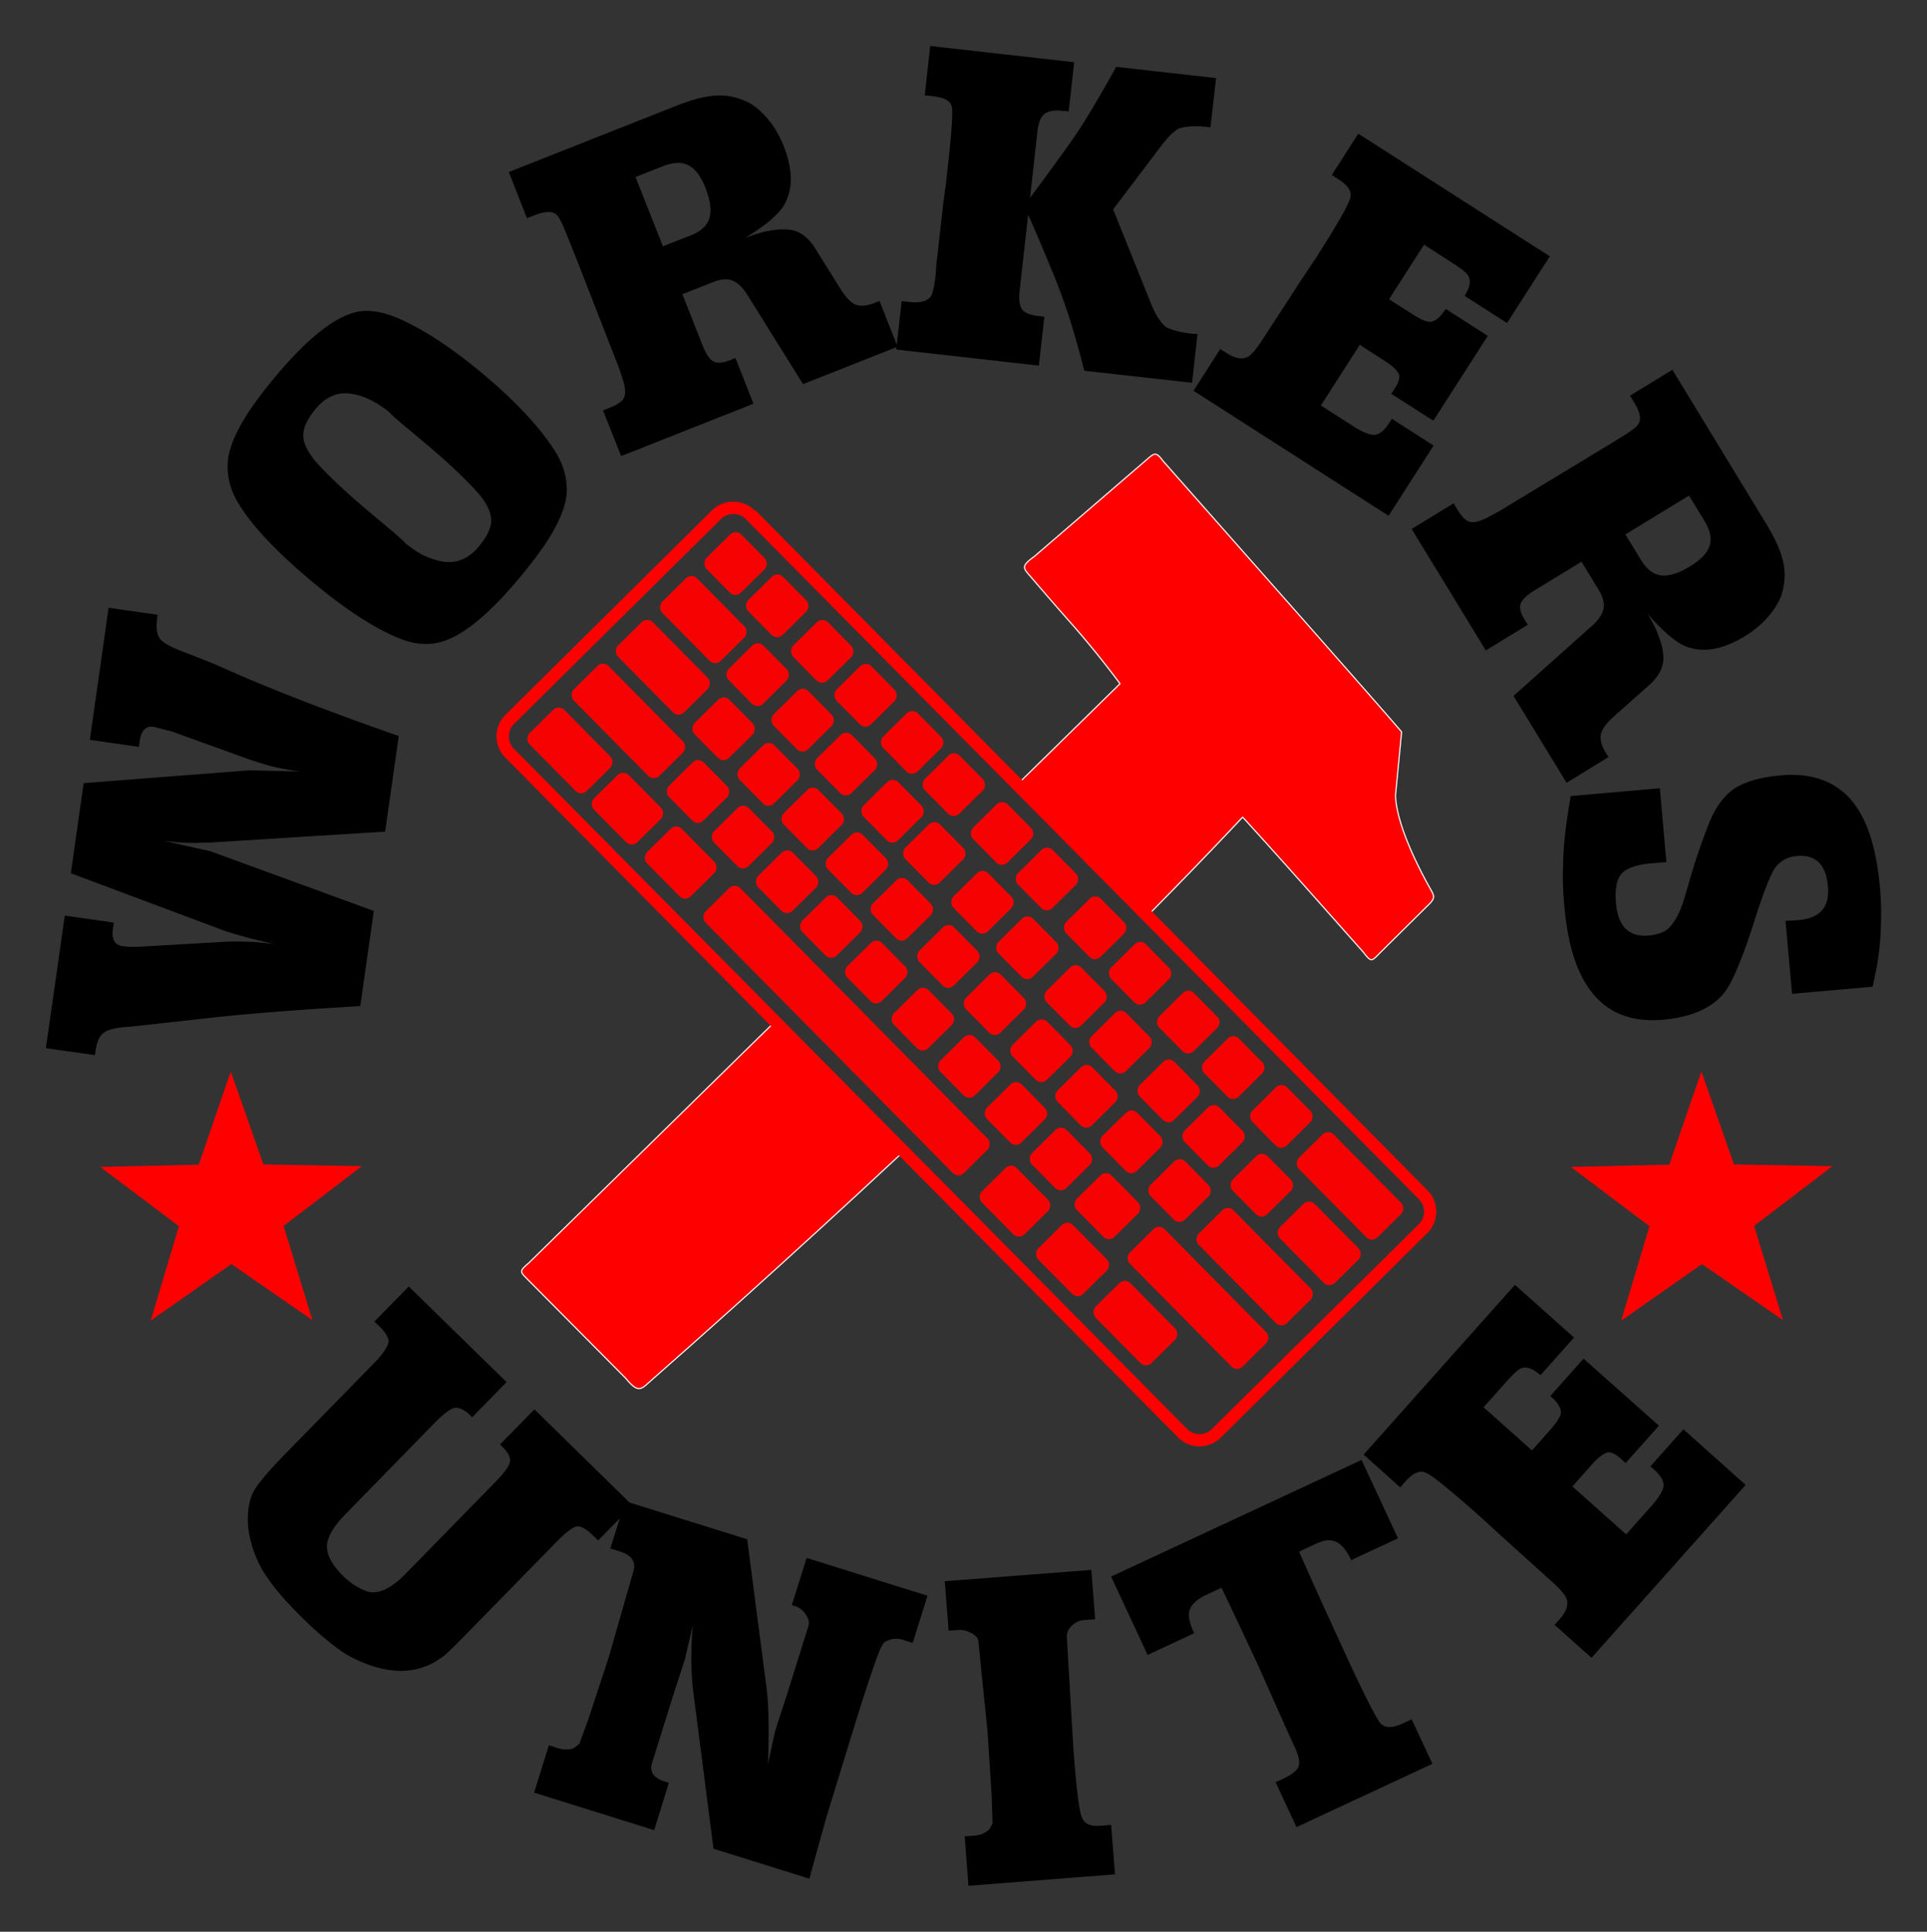<svg xmlns="http://www.w3.org/2000/svg" id="svg3595" viewBox="0 0 681.85 683.4" version="1.1"><rect x="0" y="0" width="681.85" height="683.4" fill="#333333" stroke="none"/><defs id="defs3597"><style id="style4444" type="text/css"></style><style id="style4444-7" type="text/css"></style></defs><g id="layer1" transform="translate(-34.073 -190.66)"><g id="g4448"><g id="g3379" transform="matrix(1.59 .075 -.075 1.59 2379.2 -1644.2)" fill="red"><g id="g452" transform="matrix(.509 .469 -.469 .509 -1148.7 884.31)"><rect id="rect454" ry="2.516" height="15.724" width="15.724" y="571.81" x="330.95" opacity=".96"/><rect id="rect456" ry="2.516" height="15.724" width="15.724" y="571.81" x="350.03" opacity=".96"/><rect id="rect458" ry="2.516" height="15.724" width="15.724" y="571.81" x="370.57" opacity=".96"/><rect id="rect460" ry="2.516" height="15.724" width="15.724" y="571.81" x="390.39" opacity=".96"/><rect id="rect462" ry="2.516" height="15.724" width="15.724" y="571.81" x="411.66" opacity=".96"/><rect id="rect464" ry="2.516" height="15.724" width="15.724" y="571.81" x="430.74" opacity=".96"/><rect id="rect466" ry="2.516" height="15.724" width="15.724" y="571.81" x="452.76" opacity=".96"/><rect id="rect468" ry="2.516" height="15.724" width="15.724" y="571.81" x="473.3" opacity=".96"/><rect id="rect470" ry="2.516" height="15.724" width="15.724" y="571.81" x="495.32" opacity=".96"/><rect id="rect472" ry="2.516" height="15.724" width="15.724" y="571.81" x="515.86" opacity=".96"/><rect id="rect474" ry="2.516" height="15.724" width="15.724" y="571.81" x="537.88" opacity=".96"/><rect id="rect476" ry="2.516" height="15.724" width="15.724" y="571.81" x="558.42" opacity=".96"/><rect id="rect478" ry="2.516" height="15.724" width="15.724" y="571.81" x="580.44" opacity=".96"/><rect id="rect480" ry="2.516" height="15.724" width="35.903" y="571.81" x="601.72" opacity=".96"/><rect id="rect482" ry="2.516" height="15.724" width="26.731" y="591.81" x="330.98" opacity=".96"/><rect id="rect484" ry="2.516" height="15.724" width="15.724" y="591.81" x="361.33" opacity=".96"/><rect id="rect486" ry="2.516" height="15.724" width="15.724" y="591.81" x="381.87" opacity=".96"/><rect id="rect488" ry="2.516" height="15.724" width="15.724" y="591.81" x="401.69" opacity=".96"/><rect id="rect490" ry="2.516" height="15.724" width="15.724" y="591.81" x="422.97" opacity=".96"/><rect id="rect492" ry="2.516" height="15.724" width="15.724" y="591.81" x="442.05" opacity=".96"/><rect id="rect494" ry="2.516" height="15.724" width="15.724" y="591.81" x="464.06" opacity=".96"/><rect id="rect496" ry="2.516" height="15.724" width="15.724" y="591.81" x="484.6" opacity=".96"/><rect id="rect498" ry="2.516" height="15.724" width="15.724" y="591.81" x="506.62" opacity=".96"/><rect id="rect500" ry="2.516" height="15.724" width="15.724" y="591.81" x="527.16" opacity=".96"/><rect id="rect502" ry="2.516" height="15.724" width="15.724" y="591.81" x="549.18" opacity=".96"/><rect id="rect504" ry="2.516" height="15.724" width="15.724" y="591.81" x="569.72" opacity=".96"/><rect id="rect506" ry="2.516" height="15.724" width="15.724" y="591.81" x="591.74" opacity=".96"/><rect id="rect508" ry="2.516" height="15.724" width="25.158" y="591.81" x="613.28" opacity=".96"/><rect id="rect510" ry="2.516" height="15.724" width="30.178" y="611.81" x="331.01" opacity=".96"/><rect id="rect512" ry="2.516" height="15.724" width="15.724" y="611.81" x="366.01" opacity=".96"/><rect id="rect514" ry="2.516" height="15.724" width="15.724" y="611.81" x="386.57" opacity=".96"/><rect id="rect516" ry="2.516" height="15.724" width="15.724" y="611.81" x="406.74" opacity=".96"/><rect id="rect518" ry="2.516" height="15.724" width="15.724" y="611.81" x="426.93" opacity=".96"/><rect id="rect520" ry="2.516" height="15.724" width="15.724" y="611.81" x="447.47" opacity=".96"/><rect id="rect522" ry="2.516" height="15.724" width="15.724" y="611.81" x="468.75" opacity=".96"/><rect id="rect524" ry="2.516" height="15.724" width="15.724" y="611.81" x="490.03" opacity=".96"/><rect id="rect526" ry="2.516" height="15.724" width="15.724" y="611.81" x="511.31" opacity=".96"/><rect id="rect528" ry="2.516" height="15.724" width="15.724" y="611.81" x="531.86" opacity=".96"/><rect id="rect530" ry="2.516" height="15.724" width="15.724" y="611.81" x="552.4" opacity=".96"/><rect id="rect532" ry="2.516" height="15.724" width="15.724" y="611.81" x="574.42" opacity=".96"/><rect id="rect534" ry="2.516" height="15.724" width="40.35" y="611.81" x="596.43" opacity=".96"/><rect id="rect536" ry="2.516" height="15.724" width="39.073" y="631.81" x="331.05" opacity=".96"/><rect id="rect538" ry="2.516" height="15.724" width="15.724" y="631.81" x="374.57" opacity=".96"/><rect id="rect540" ry="2.516" height="15.724" width="15.724" y="631.81" x="395.13" opacity=".96"/><rect id="rect542" ry="2.516" height="15.724" width="15.724" y="631.81" x="415.29" opacity=".96"/><rect id="rect544" ry="2.516" height="15.724" width="15.724" y="631.81" x="435.48" opacity=".96"/><rect id="rect546" ry="2.516" height="15.724" width="15.724" y="631.81" x="456.03" opacity=".96"/><rect id="rect548" ry="2.516" height="15.724" width="15.724" y="631.81" x="477.31" opacity=".96"/><rect id="rect550" ry="2.516" height="15.724" width="15.724" y="631.81" x="498.59" opacity=".96"/><rect id="rect552" ry="2.516" height="15.724" width="15.724" y="631.81" x="519.87" opacity=".96"/><rect id="rect554" ry="2.516" height="15.724" width="15.724" y="631.81" x="540.42" opacity=".96"/><rect id="rect556" ry="2.516" height="15.724" width="17.206" y="631.81" x="560.96" opacity=".96"/><rect id="rect558" ry="2.516" height="15.724" width="51.52" y="631.81" x="585.2" opacity=".96"/><rect id="rect560" ry="2.516" height="15.724" width="26.101" y="651.81" x="331.08" opacity=".96"/><rect id="rect562" ry="2.516" height="15.724" width="19.801" y="651.81" x="360.52" opacity=".96"/><rect id="rect564" ry="2.516" height="15.724" width="19.954" y="651.81" x="384.78" opacity=".96"/><rect id="rect566" ry="2.516" height="15.724" width="118.08" y="651.81" x="411.53" opacity=".96"/><rect id="rect568" ry="2.516" height="15.724" width="19.43" y="651.81" x="537.85" opacity=".96"/><rect id="rect570" ry="2.516" height="15.724" width="20.542" y="651.81" x="563.59" opacity=".96"/><rect id="rect572" ry="2.516" height="15.724" width="25.526" y="651.81" x="589.83" opacity=".96"/></g><path id="path3377" d="M-1156.2 1309.6c-.545.106-1.132.75-2.156 1.719-7.85 7.425-15.682 14.856-23.531 22.28-3.024 2.399-2.249 2.691-.281 4.782a795.808 795.808 0 009.25 9.687c6.35 6.525 11.438 12.844 11.438 12.844l-21.312 22.97 30.25 27.811a1169.397 1169.397 0 0019.688-22.438c.784.73 7.923 7.921 15.812 16l12.438 12.75c1.935 2.335 1.953 1.813 3.843-.25l9.907-10.78c1.643-1.704 1.466-2.138.468-3.72-2.455-3.898-8.179-13.628-8.75-20.405l.688-14.188s-1.61-1.839-28.625-29.656c-9.054-9.323-18.101-18.648-27.156-27.97-.921-1.125-1.424-1.543-1.969-1.437z" stroke-linejoin="round" stroke="#fff" stroke-width=".25" stroke-linecap="round"/><path id="path450" d="M-1235 1440l-51.688 55.688c-2.18 2.03-1.896 2.023.156 3.906l22.531 20.656c3.166 3.508 3.585 2.297 6.063-.094 7.488-7.226 28.165-27.353 52.844-52.656L-1235 1440z" stroke-linejoin="round" stroke="#fff" stroke-width=".25" stroke-linecap="round"/><path id="rect3364" style="block-progression:tb;text-transform:none;text-indent:0" d="M-1244.4 1326.3c-2.713-2.494-6.978-2.337-9.472.376l-43.758 47.6c-2.494 2.713-2.293 6.976.42 9.47l156.53 143.9c2.713 2.494 6.955 2.316 9.45-.397l43.757-47.6c2.494-2.713 2.316-6.955-.397-9.449l-156.4-144zm-1.861 2.025l156.53 143.9a3.904 3.904 0 01.234 5.563l-43.758 47.599a3.904 3.904 0 01-5.564.234l-156.53-143.9a3.904 3.904 0 01-.234-5.564l43.758-47.6a3.904 3.904 0 015.564-.233z" color="#000"/></g><path id="path6130" d="M363.22 206.93l-1.939 17.448 2.97.33c4.17.468 6.379 1.778 6.641 3.919.362 2.151-.098 9.008-1.402 20.624l-.702 6.434-.866 6.229-2.557 22.646-.248 3.589c-.434 3.872-1.003 6.341-1.732 7.466-1.392 1.653-3.826 2.287-7.301 1.897l-2.97-.33-1.732 15.386-6.105-15.427-1.815.701c-2.601 1.03-4.852 1.234-6.724.578-1.722-.823-3.422-2.61-5.156-5.363l-8.868-14.23c-2.785-4.593-6.266-6.919-10.477-6.972-1.78-.155-3.821.022-6.105.495-2.32.381-5.153 1.235-8.497 2.558 7.623-4.628 12.358-8.733 14.19-12.251 2.896-5.444 2.744-12.212-.454-20.294-1.434-3.623-3.211-6.686-5.28-9.199-2.105-2.605-4.335-4.603-6.723-6.022-3.907-2-7.765-2.89-11.55-2.681-3.73.079-8.636 1.328-14.767 3.753l-58.944 23.306 6.434 16.334 2.517-.99c4.273-1.69 7.059-1.612 8.332.248.702.69 1.742 2.853 3.176 6.476l.619 1.526.783 1.939.99 2.516 1.28 3.176 1.649 4.208 13.117 33.618 1.65 4.99c.75 2.712.815 4.7.124 5.94-.598 1.204-2.225 2.313-4.826 3.342l-2.517.99 6.435 16.17 46.817-18.521-6.393-16.17-1.98.783c-2.694 1.066-4.709 1.166-6.023.29-1.314-.878-2.481-2.67-3.547-5.363l-7.218-18.273 10.725-4.249c2.786-1.103 5.068-1.312 6.847-.619 1.871.657 3.665 2.332 5.362 4.992l19.758 31.679 33.04-13.076-.082.825 50.488 5.692 1.938-17.283-2.062-.248c-2.88-.323-4.806-1.095-5.775-2.31-.958-1.314-1.264-3.546-.907-6.723l3.01-26.812c3.049 6.877 5.586 12.847 7.632 17.902 2.145 5.066 3.677 8.958 4.578 11.673 2.321 6.192 4.872 14.745 7.673 25.615l38.114 4.248 1.938-17.242-2.103-.123c-1.788-.201-3.467-.49-5.033-.867-1.467-.365-2.807-.843-4.042-1.485-1.84-1.513-3.525-4.084-5.032-7.672l-13.653-33.948 17.159-22.646c2.828-3.704 5.133-5.78 6.888-6.187 2.483-.626 5.5-.731 9.075-.33l1.32.165 1.98-17.448-35.31-3.96c-5.151 9.173-9.412 16.432-12.827 21.779-2.907 4.399-8.812 12.613-17.696 24.584l2.64-23.553c.356-3.177 1.202-5.229 2.516-6.187 1.424-1.047 3.555-1.396 6.435-1.073l2.103.206 1.939-17.407-50.942-5.733zm151.47 31.019l-9.364 14.602 2.393 1.567c3.448 2.21 4.819 4.425 4.084 6.683-.622 2.45-4.818 9.75-12.581 21.862l-4.58 6.847-12.497 19.222-1.237 1.897c-2.157 3.365-3.896 5.429-5.24 6.229-2.003 1.09-4.52.662-7.548-1.279l-2.268-1.443-9.446 14.767 69.009 44.219 15.922-24.832-14.767-9.488-.867 1.403c-1.725 2.692-3.509 4.12-5.28 4.29-1.716.086-4.304-.995-7.837-3.259L501.45 334.1l13.777-21.449 8.828 5.693c2.943 1.886 4.644 3.544 5.114 5.032.188 1.188-.299 2.728-1.485 4.578l-1.32 2.022 14.891 9.528 19.263-30.029-14.89-9.528c-1.942 3.028-3.81 4.546-5.61 4.578-1.303-.004-3.49-.987-6.518-2.928l-7.92-5.074 12.375-19.304 9.694 6.229c3.364 2.156 5.327 3.701 5.898 4.66 1.113 1.782.704 4.191-1.237 7.22l15.015 9.61 15.138-23.594-67.772-43.394zm-241.1 10.353c1.53-.068 2.885.208 4.042.825 2.408 1.196 4.405 3.832 6.023 7.92 1.8 4.552 2.266 8.184 1.402 10.89-.807 2.576-2.987 4.584-6.517 5.98l-9.9 3.878-9.693-24.502 9.487-3.753c1.904-.754 3.625-1.17 5.156-1.238zm-110.3 52.35c-1.887.054-3.632.41-5.28 1.031-7.366 2.554-16.102 9.854-26.193 21.862-5.463 6.502-9.545 12.14-12.25 16.912-2.707 4.773-4.323 8.966-4.786 12.622-.585 5.511.616 10.703 3.589 15.551 4.726 7.887 13.307 17.018 25.698 27.43 11.932 10.027 22.384 16.841 31.349 20.46 5.657 2.274 10.965 2.572 15.922.865 7.366-2.553 16.061-9.812 26.152-21.82 5.463-6.502 9.586-12.14 12.292-16.913 2.706-4.773 4.28-9.006 4.744-12.663.457-5.357-.822-10.456-3.795-15.303-5.35-8.54-13.825-17.702-25.45-27.472-11.702-9.833-22.22-16.66-31.555-20.459-3.808-1.486-7.292-2.193-10.436-2.103zm462.52 20.831l-14.973 9.157 1.402 2.269c2.394 3.923 2.771 6.678 1.155 8.25-.559.81-2.49 2.218-5.816 4.248l-1.402.866-1.774 1.114-2.31 1.403-2.97 1.773-3.836 2.351-30.895 18.686-4.62 2.475c-2.544 1.202-4.517 1.584-5.857 1.114-1.288-.384-2.626-1.778-4.084-4.166l-1.402-2.31-14.85 9.075 26.234 42.98 14.85-9.074-1.114-1.774c-1.51-2.473-1.96-4.454-1.32-5.898.64-1.444 2.23-2.905 4.703-4.414l16.747-10.23 6.022 9.859c1.561 2.558 2.154 4.77 1.774 6.64-.328 1.956-1.67 3.98-4.001 6.105l-27.843 24.873 18.768 30.73 14.808-9.074-.99-1.65c-1.458-2.388-2.02-4.562-1.692-6.518.518-1.837 1.956-3.845 4.373-6.022l12.54-11.137c4.051-3.526 5.739-7.391 5.073-11.55-.15-1.78-.67-3.729-1.526-5.898-.77-2.222-2.086-4.891-3.96-7.961 5.86 6.723 10.658 10.674 14.437 11.88 5.858 1.926 12.504.65 19.923-3.878 3.326-2.03 6.044-4.298 8.168-6.765 2.208-2.518 3.834-5.077 4.826-7.672 1.304-4.19 1.51-8.103.66-11.797-.714-3.661-2.794-8.314-6.229-13.942l-32.99-54.14zm-470.36 8.332c1.194-.081 2.431.028 3.712.289 3.954.695 8.128 2.78 12.498 6.229.716.812 2.009 2.038 4.001 3.712 2.219 1.864 5.25 4.376 9.075 7.59 4.513 3.792 8.383 7.273 11.632 10.395 3.25 3.122 5.817 5.797 7.714 8.043 2.634 3.388 3.92 6.4 3.795 9.034-.126 2.634-1.627 5.627-4.455 8.992-3.728 4.436-8.157 6.16-13.282 5.115-2.237-.444-4.461-1.226-6.683-2.31-1.838-1.008-3.75-2.306-5.733-3.878-1.172-1.245-2.802-2.719-4.868-4.454-2.141-1.8-4.884-4.102-8.25-6.93-4.665-3.92-8.63-7.438-11.88-10.56-3.325-3.186-5.887-5.843-7.63-7.961-2.634-3.388-3.85-6.334-3.713-8.827.126-2.635 1.604-5.674 4.496-9.116 2.796-3.328 5.988-5.118 9.57-5.363zm476.26 36.175l5.321 8.704c2.134 3.496 2.8 6.46 1.98 8.95-.769 2.577-3.054 5.012-6.806 7.302-4.179 2.55-7.664 3.648-10.477 3.258-2.676-.356-4.993-2.163-6.971-5.403l-5.569-9.075 22.522-13.736zM72.5 405.671l-6.641 46.735 17.366 2.475.247-1.939c.55-3.857 2.222-5.55 4.992-5.156l6.434 1.65 27.06 9.776c2.5.862 5.149 1.67 7.96 2.475 2.826.706 6.166 1.348 10.023 1.898l-17.654-.413-58.614 4.538-4.537 31.885 55.026 20.583c4.451 1.34 7.151 2.11 8.126 2.35.975.24 3.977.973 8.951 2.187-4.154-.592-7.651-.908-10.477-.908-2.812-.098-5.5-.059-8.044.083l-28.709 1.65c-2.345.17-4.522.131-6.6-.165-2.769-.395-3.918-2.47-3.382-6.229l.33-2.103-17.366-2.475-6.682 46.9 17.366 2.475.165-1.362c.494-3.461 1.54-5.651 3.094-6.64 1.469-1.103 4.497-1.807 9.074-2.063l26.275-2.887c12.83-1.501 31.255-2.995 55.273-4.414l4.785-33.659-57.83-21.119-16.583-3.712a77.71 77.71 0 0010.972.783c1.116-.042 3.125-.079 6.064-.165l61.378-3.836 4.826-33.824c-20.475-7.158-37.72-13.689-51.808-19.634-3.335-1.383-7.68-3.278-12.993-5.65-4.48-1.85-8.302-3.339-11.467-4.497-4.493-1.75-7.232-3.305-8.25-4.661-1.102-1.469-1.428-3.897-.948-7.26l.165-1.196-17.366-2.475zm595.38 59.11c-1.255.002-2.546.088-3.877.205-6.967.617-12.431 2.185-16.417 4.744-3.77 2.74-6.74 6.928-8.951 12.54-2.203 5.711-4.144 11.263-5.775 16.623l-2.516 8.621c-1.45 5.143-3.283 8.877-5.487 11.178-1.56 1.642-4.04 2.63-7.424 2.929-6.967.616-10.827-3.183-11.55-11.343-.44-4.976.215-8.46 1.938-10.518 1.832-1.968 5.254-3.19 10.23-3.63l5.651-.495-2.31-26.11-31.513 2.763c-1.815 10.09-2.707 18.458-2.723 25.08a66.755 66.755 0 00-.041 6.31c.086 2.1.195 4.156.371 6.147l.165 1.773c2.51 28.362 14.114 41.637 34.814 39.805 11.643-1.03 19.483-5.095 23.471-12.168 2.853-5.167 6.112-13.675 9.776-25.533 2.688-8.161 4.805-13.475 6.394-15.922 1.878-2.573 4.47-3.999 7.755-4.29 6.667-.59 10.326 3.004 11.013 10.766.643 7.265-2.766 11.22-10.23 11.88l-2.228.207-2.557.082 2.31 25.822 28.503-2.516c1.014-4.403 1.721-8.197 2.145-11.343.432-3.047.697-6.666.825-10.89.127-4.224.016-8.532-.372-12.911-1.286-14.53-4.818-24.982-10.6-31.39-5.06-5.608-12.005-8.435-20.79-8.415z" fill="#000"/><path id="path6416" d="M570.12 645.2l-53.541 60.058 12.952 11.591 1.897-2.145c2.726-3.058 5.146-4.051 7.26-2.97 2.322.999 8.854 6.309 19.593 15.881l6.064 5.569 17.036 15.386 1.65 1.485c2.983 2.659 4.783 4.734 5.362 6.187.76 2.15-.082 4.575-2.475 7.26l-1.774 1.98 13.076 11.673 54.531-61.172-22.027-19.676-11.673 13.117 1.238 1.072c2.387 2.127 3.534 4.082 3.424 5.858-.185 1.708-1.663 4.127-4.455 7.26l-8.786 9.858-19.016-16.953 6.97-7.838c2.327-2.61 4.273-4.018 5.817-4.248 1.203.002 2.608.724 4.248 2.186l1.815 1.609 11.756-13.2-26.647-23.718-11.756 13.2c2.685 2.393 3.923 4.445 3.671 6.228-.209 1.286-1.525 3.297-3.918 5.981l-6.27 7.054-17.118-15.262 7.672-8.621c2.66-2.983 4.49-4.701 5.528-5.115 1.934-.818 4.244 0 6.93 2.393l11.88-13.323L570.12 645.2zm-391.41.577l-12.168 12.416 1.856 1.774c1.928 1.887 2.99 3.593 3.218 5.074-.122 1.838-1.91 4.514-5.404 8.085l-30.4 31.06c-3.423 3.499-6.065 6.357-7.879 8.497-1.813 2.14-3.127 3.899-3.96 5.32-1.592 2.915-2.304 6.541-2.186 10.849.125 4.873 1.493 10.016 4.166 15.427 2.744 5.339 7.835 11.626 15.262 18.892 3.143 3.074 6.014 5.663 8.58 7.755 2.638 2.16 4.886 3.81 6.806 4.99 6.754 3.812 13.186 5.783 19.263 5.858 5.227-.057 9.822-1.49 13.818-4.29a14.911 14.911 0 002.846-2.269c.98-.858 2.017-1.868 3.135-3.01l1.279-1.28 1.567-1.608 1.898-1.939 30.4-31.06c3.842-3.928 6.464-5.818 7.878-5.692 1.486.195 3.187 1.248 5.115 3.135l1.939 1.856 7.63-7.796-3.34 10.642 3.3 1.031c4.29 1.341 5.899 3.703 4.826 7.136l-8.58 29.988-7.054 21.491-3.423 9.446-1.856 1.485c-1.693.727-3.623.727-5.817.041l-3.134-.99-5.24 16.747 42.487 13.282 5.197-16.747-1.567-.495c-3.91-1.222-5.345-3.44-4.331-6.682l7.837-25.038 3.712-11.385 2.847-12.168c-.788 8.547-.724 16.557.206 23.966l7.095 55.108 33.906 10.601 6.063-21.82 9.24-30.07 1.155-3.713c5.216-16.687 8.344-25.684 9.363-26.935.364-.829.876-1.324 1.568-1.526 1.847-.888 3.744-1.05 5.651-.454l3.547 1.114 5.239-16.706-42.775-13.365-5.239 16.706 1.61.494c1.56.698 2.73 1.77 3.546 3.177.847 1.311 1.09 2.555.702 3.795l-7.631 24.337-4.166 12.828-2.517 11.59c.454-11.162.309-19.915-.412-26.316l-6.93-53.211-41.62-12.993-33.659-32.958-12.168 12.416.866.866c1.786 1.746 2.666 3.33 2.681 4.743.087 1.483-1.647 4.042-5.28 7.755l-31.678 32.38c-5.45 5.57-10.134 7.574-14.107 6.064a23.594 23.594 0 01-7.796-5.074c-4.928-4.82-6.799-9.165-5.569-12.993.888-2.765 2.92-5.737 6.064-8.95l31.638-32.38c3.702-3.786 6.31-5.559 7.796-5.363 1.555.124 3.078.925 4.578 2.392l.949.949 12.168-12.457-34.608-33.824zm337.13 61.378l-88.602 41.25 12.911 27.718 16.458-7.672c-1.729-3.713-2.245-6.474-1.567-8.332.726-1.991 2.753-3.802 6.104-5.362l5.156-2.393 7.714 16.252 5.445 11.673c2.228 5.024 4.533 10.173 6.888 15.468 2.313 5.205 4.255 9.552 5.858 12.993 1.56 3.351 1.952 5.765 1.196 7.219-.798 1.363-2.488 2.654-5.115 3.877l-2.846 1.32 7.383 15.881 48.096-22.398-7.342-15.757-2.846 1.361c-3.986 1.856-6.737 1.83-8.25 0-1.555-1.92-5.394-9.463-11.55-22.687l-9.858-21.532-7.343-16.417 6.394-3.01c2.626-1.223 4.871-1.356 6.723-.455 1.943.86 3.72 2.994 5.321 6.435l16.582-7.713-12.91-27.72zm-95.615 38.898l-51.85 4.002 1.361 17.489 3.465-.248c1.693-.132 3.526.403 5.527 1.65.43.368.768.707.99.99.223.283.372.575.495.866l3.3 32.504 1.444 22.604.33 9.9-1.196 2.021c-1.302 1.304-3.048 2.057-5.239 2.228l-3.423.247 1.32 17.49 51.85-4.043-1.362-17.49-4 .33c-3.487.272-5.644-.814-6.436-3.258-.852-1.938-1.807-9.587-2.846-22.934l-.577-9.405-1.815-31.267c-.017-1.501.556-2.821 1.773-3.918 1.21-1.197 2.59-1.864 4.084-1.98l4.166-.33-1.361-17.448z" fill="#000"/><g id="g5941" transform="translate(-33.702 411.37) scale(.375)"><path id="path5943" d="M117.41 130.18l-56.225-28.75-46.504 42.72 9.974-62.356-55.008-31.023 62.391-9.785 12.506-61.903L73.13 35.397l62.74-7.235-44.726 44.589 26.266 57.429z" transform="matrix(1.459 .194 -.194 1.459 329.46 444.13)" fill-rule="evenodd" fill="red"/></g><g id="g6409" transform="translate(486.64 411.37) scale(.375)"><path id="path6411" transform="matrix(1.459 .194 -.194 1.459 329.46 444.13)" d="M117.41 130.18l-56.225-28.75-46.504 42.72 9.974-62.356-55.008-31.023 62.391-9.785 12.506-61.903L73.13 35.397l62.74-7.235-44.726 44.589 26.266 57.429z" fill-rule="evenodd" fill="red"/></g></g></g></svg>